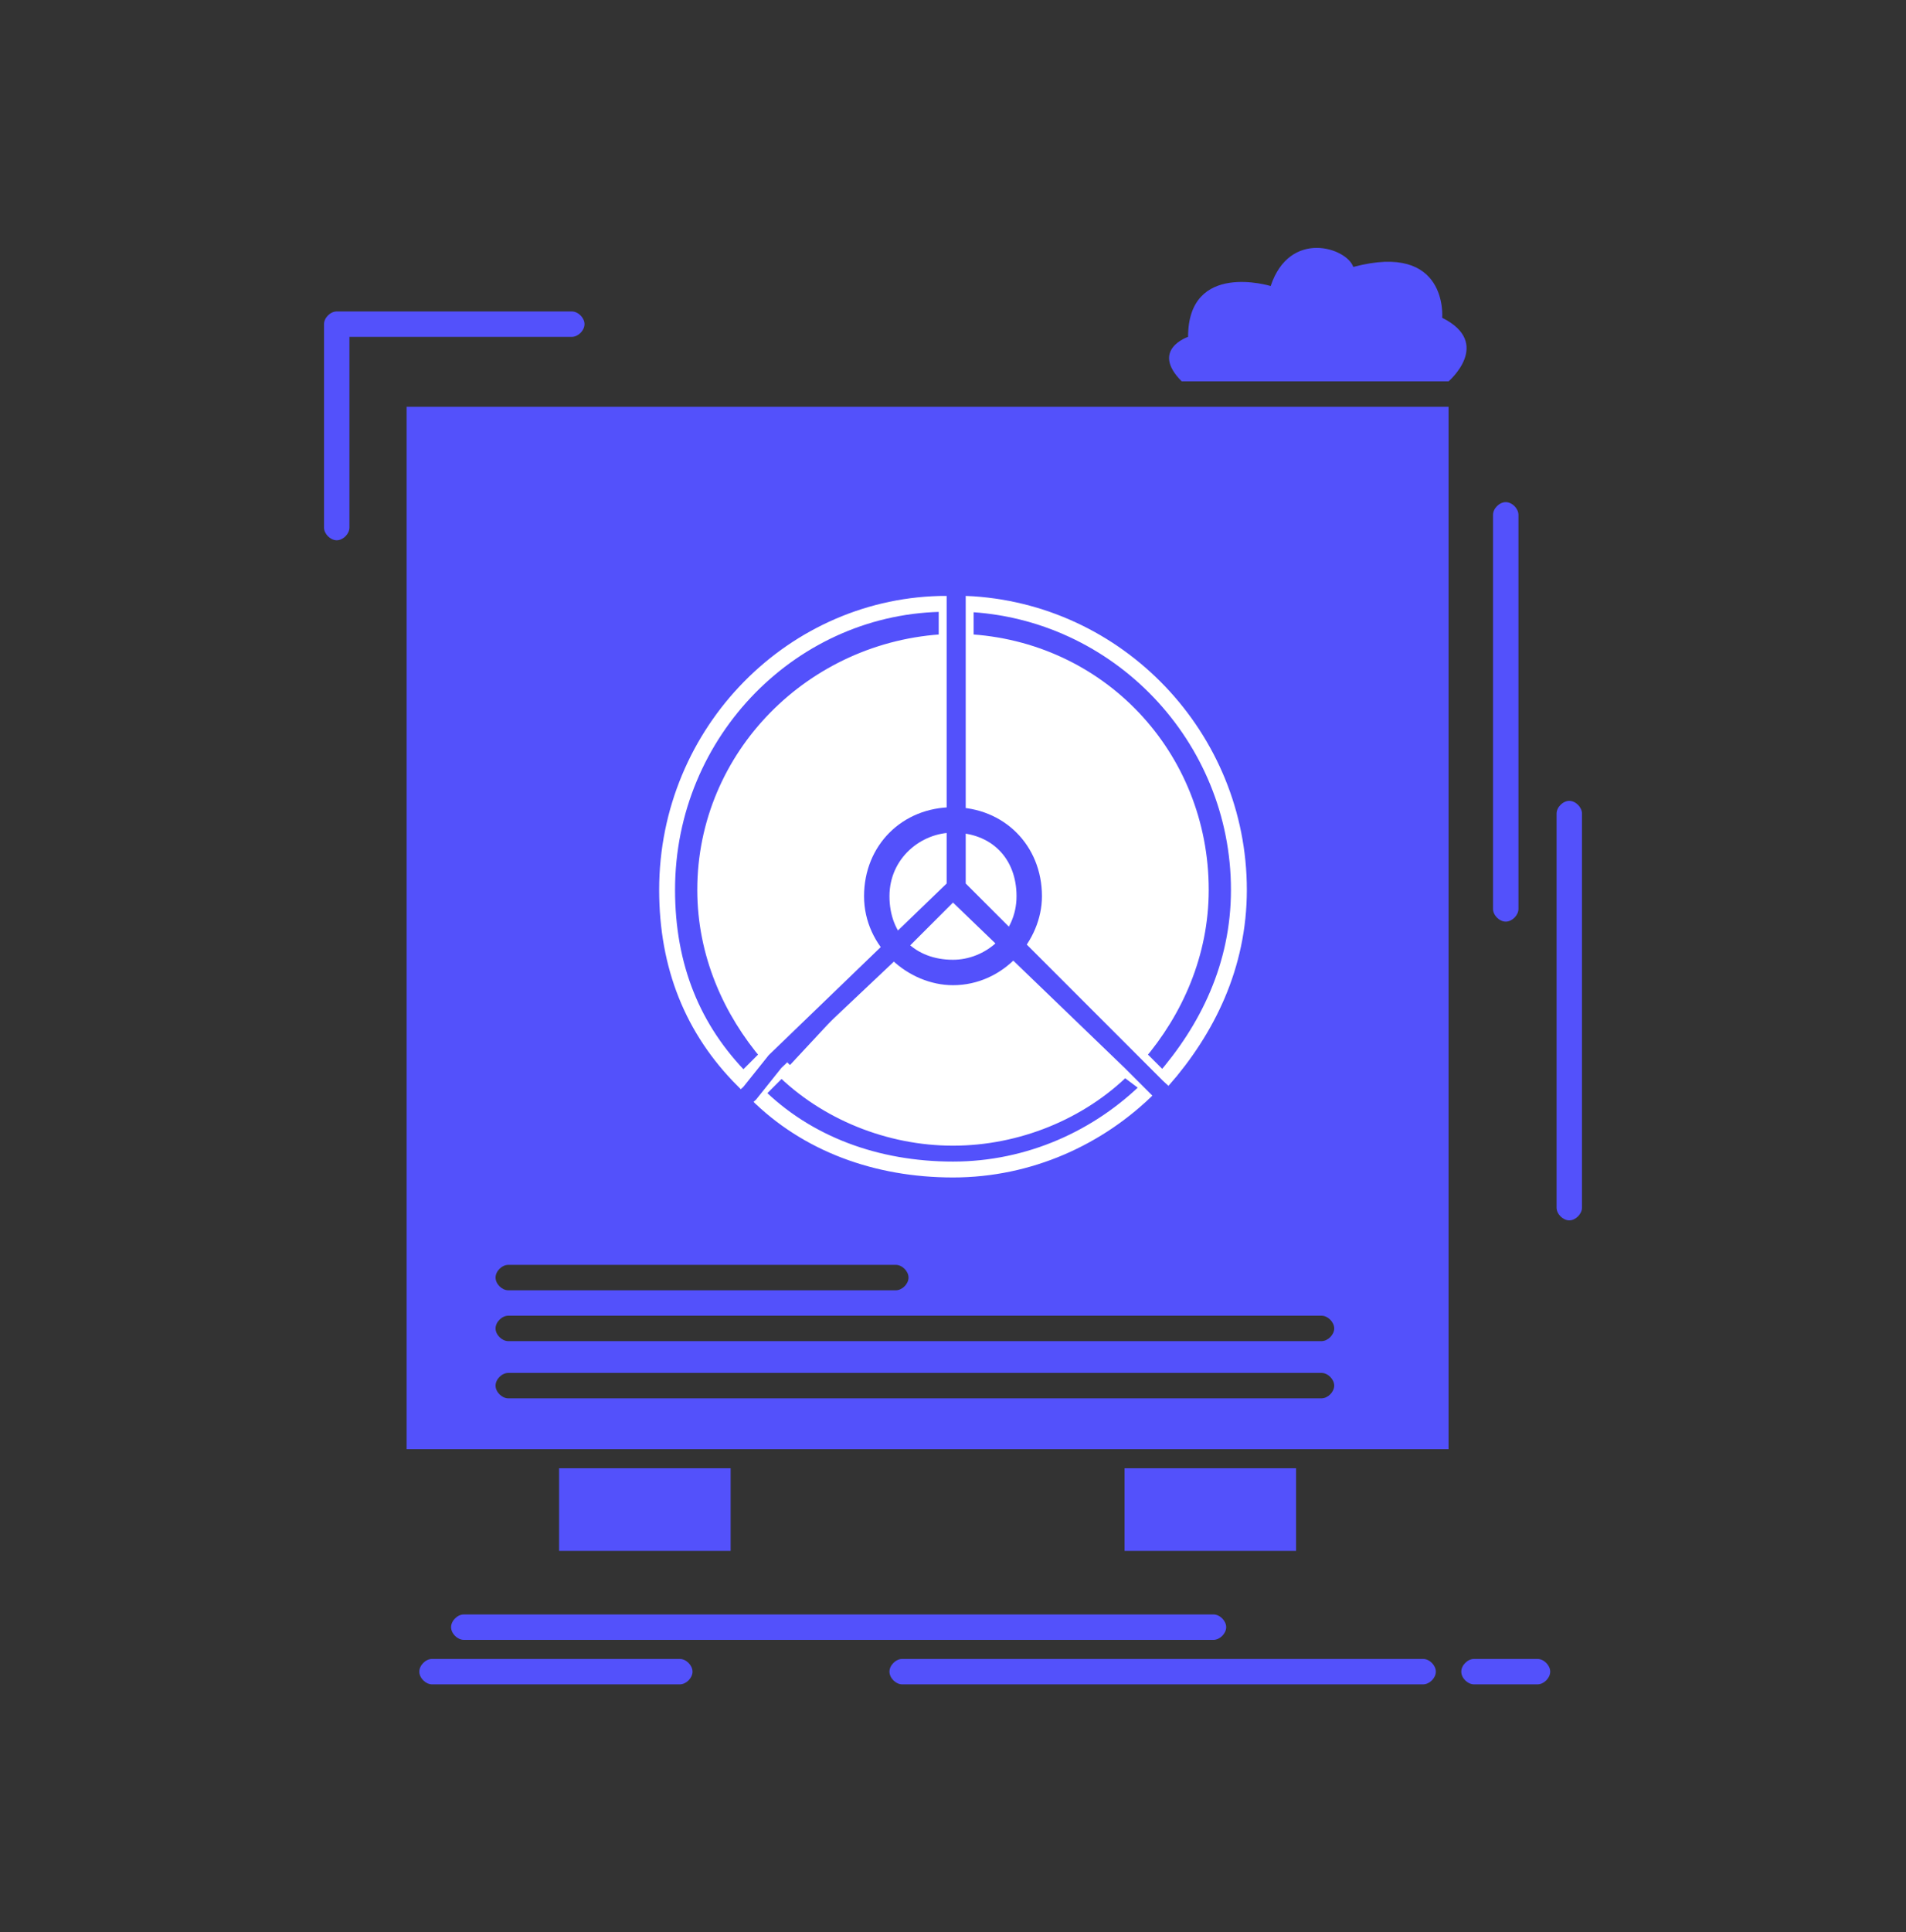 <?xml version="1.0" encoding="utf-8"?>
<!-- Generator: Adobe Illustrator 24.0.1, SVG Export Plug-In . SVG Version: 6.00 Build 0)  -->
<svg version="1.1" id="Calque_1" xmlns="http://www.w3.org/2000/svg" xmlns:xlink="http://www.w3.org/1999/xlink" x="0px" y="0px"
	 viewBox="0 0 30 30.4" style="enable-background:new 0 0 30 30.4;" xml:space="preserve">
<rect x="0" y="0" width="30" height="30.4" fill="#333333" stroke="none"/>
<style type="text/css">
	.st0{fill:#5351FB;}
	.st1{fill:none;}
	.st2{fill:#FFFFFF;}
	.st3{fill:#5351FB;stroke:#FFFFFF;stroke-width:0.25;stroke-miterlimit:10;}
</style>
<g id="Layer_1_00000104670491402651674560000007118232818624856744_">
</g>
<g>
	<g>
		<g id="_x32_05_x2C__insurance_x2C__Fragile_x2C__product_x2C__warranty_x2C__health_1_">
			<g id="XMLID_1_">
				<path id="XMLID_2_" class="st0" d="M22.8,6.4c-5.5,0-10.9,0-16.4,0v16.4c5.5,0,10.9,0,16.4,0V6.4z M11.5,23.1H8.8v1.3h2.7V23.1z
					 M20.4,23.1h-2.7v1.3h2.7V23.1L20.4,23.1z M18.6,6L18.6,6L18.6,6L18.6,6L18.6,6L18.6,6L18.6,6L18.6,6L18.6,6L18.6,6L18.6,6
					L18.6,6L18.6,6L18.6,6L18.6,6L18.6,6L18.6,6L18.6,6L18.6,6L18.6,6L18.6,6L18.6,6L18.6,6L18.6,6L18.6,6L18.6,6L18.6,6L18.6,6
					L18.6,6L18.6,6L18.6,6L18.6,6L18.6,6L18.6,6L18.6,6L18.6,6L18.6,6L18.6,6L18.6,6L18.6,6L18.6,6L18.6,6L18.6,6L18.6,6L18.6,6
					L18.6,6L18.6,6L18.6,6h4.2c0,0,0.1-0.1,0,0c0,0,0.7-0.6-0.1-1c0,0,0.1-1.2-1.4-0.8c-0.1-0.3-1-0.6-1.3,0.3c0,0-1.3-0.4-1.3,0.8
					C18.7,5.3,18.1,5.5,18.6,6z M8,20.3c-0.1,0-0.2-0.1-0.2-0.2s0.1-0.2,0.2-0.2h6.1c0.1,0,0.2,0.1,0.2,0.2s-0.1,0.2-0.2,0.2H8z
					 M8,21.1c-0.1,0-0.2-0.1-0.2-0.2s0.1-0.2,0.2-0.2h12.8c0.1,0,0.2,0.1,0.2,0.2s-0.1,0.2-0.2,0.2H8z M8,22c-0.1,0-0.2-0.1-0.2-0.2
					s0.1-0.2,0.2-0.2h12.8c0.1,0,0.2,0.1,0.2,0.2S20.9,22,20.8,22H8z M9,4.9c0.1,0,0.2,0.1,0.2,0.2S9.1,5.3,9,5.3H5.5v3
					c0,0.1-0.1,0.2-0.2,0.2S5.1,8.4,5.1,8.3V5.1c0-0.1,0.1-0.2,0.2-0.2H9L9,4.9z M23.5,8.1c0-0.1,0.1-0.2,0.2-0.2s0.2,0.1,0.2,0.2
					v6.2c0,0.1-0.1,0.2-0.2,0.2s-0.2-0.1-0.2-0.2V8.1z M24.5,12.8c0-0.1,0.1-0.2,0.2-0.2s0.2,0.1,0.2,0.2V19c0,0.1-0.1,0.2-0.2,0.2
					s-0.2-0.1-0.2-0.2V12.8z M7.3,25.8c-0.1,0-0.2-0.1-0.2-0.2s0.1-0.2,0.2-0.2h11.8c0.1,0,0.2,0.1,0.2,0.2s-0.1,0.2-0.2,0.2H7.3z
					 M14.2,26.5c-0.1,0-0.2-0.1-0.2-0.2s0.1-0.2,0.2-0.2h8.2c0.1,0,0.2,0.1,0.2,0.2s-0.1,0.2-0.2,0.2H14.2z M23.2,26.5
					c-0.1,0-0.2-0.1-0.2-0.2s0.1-0.2,0.2-0.2h1c0.1,0,0.2,0.1,0.2,0.2s-0.1,0.2-0.2,0.2H23.2z M6.8,26.5c-0.1,0-0.2-0.1-0.2-0.2
					s0.1-0.2,0.2-0.2h3.9c0.1,0,0.2,0.1,0.2,0.2s-0.1,0.2-0.2,0.2H6.8z"/>
			</g>
		</g>
	</g>
	<path class="st1" d="M17.7,16.8C17,17.5,16,17.9,15,17.9c-1,0-2-0.4-2.7-1.1l1.8-1.8l0.3-0.3c0.2,0.1,0.4,0.2,0.6,0.2
		c0.2,0,0.5-0.1,0.6-0.2l0.3,0.3L17.7,16.8z"/>
	<path class="st1" d="M14.9,10.1V13c-0.5,0-0.9,0.5-0.9,1c0,0.2,0.1,0.4,0.2,0.6l-2.1,2.1c-0.6-0.7-1-1.6-1-2.6
		C11.1,11.9,12.8,10.2,14.9,10.1z"/>
	<path class="st2" d="M15.2,10.1l-0.2,4l-2.7,2.7c0,0-2.1-1.9-0.7-4.8C12.7,9.8,15.2,10.1,15.2,10.1z"/>
	<path class="st2" d="M14.9,10.1l0.2,4l2.6,2.7c0,0,2.1-1.8,0.7-4.8C17.3,9.8,14.9,10.1,14.9,10.1z"/>
	<path class="st2" d="M15,14l-2.7,2.9c0,0,1.7,1.6,3.1,1.3c1.4-0.3,1.4-0.5,2.5-1.4L15,14z"/>
	<path class="st0" d="M16.4,14.1c0,0.7-0.6,1.4-1.4,1.4c-0.7,0-1.4-0.6-1.4-1.4s0.6-1.4,1.4-1.4C15.8,12.7,16.4,13.3,16.4,14.1z
		 M15,13.1c-0.5,0-1,0.4-1,1s0.4,1,1,1c0.5,0,1-0.4,1-1S15.6,13.1,15,13.1z"/>
	<path class="st3" d="M17.7,16.8C17,17.5,16,17.9,15,17.9c-1,0-2-0.4-2.7-1.1l-0.4,0.4c0,0,0,0,0,0c0.8,0.8,1.9,1.2,3.1,1.2
		c1.2,0,2.3-0.5,3.1-1.3c0,0,0,0,0,0L17.7,16.8C17.7,16.8,17.7,16.8,17.7,16.8z"/>
	<path class="st3" d="M11.1,14c0-2.1,1.7-3.8,3.8-3.9V9.5c-2.4,0-4.4,2-4.4,4.5c0,1.2,0.4,2.2,1.2,3l0.4-0.4
		C11.5,15.9,11.1,15,11.1,14z"/>
	<path class="st3" d="M18.9,14c0,1-0.4,1.9-1,2.6c0,0,0,0,0,0l0.4,0.4c0,0,0,0,0,0c0.7-0.8,1.2-1.8,1.2-3c0-2.4-1.9-4.4-4.3-4.5v0.6
		C17.3,10.2,18.9,11.9,18.9,14z"/>
	<polygon class="st0" points="17.7,16.8 15,14.2 14.4,14.8 14.4,14.8 14.4,14.8 14.1,15.1 14.1,15.1 14.1,15.1 12.3,16.8 11.9,17.3 
		10.8,18.3 10.6,18.1 11.7,17.1 12.1,16.6 14.9,13.9 14.9,13 14.9,12.6 14.9,10.1 14.9,9.5 14.9,7.9 15.2,7.9 15.2,9.5 15.2,10.1 
		15.2,12.6 15.2,13 15.2,13.9 15.8,14.5 15.8,14.5 15.8,14.5 16.1,14.8 16.1,14.8 16.1,14.8 17.9,16.6 18.3,17 19.5,18.1 19.2,18.3 
		18.1,17.2 	"/>
</g>
</svg>
